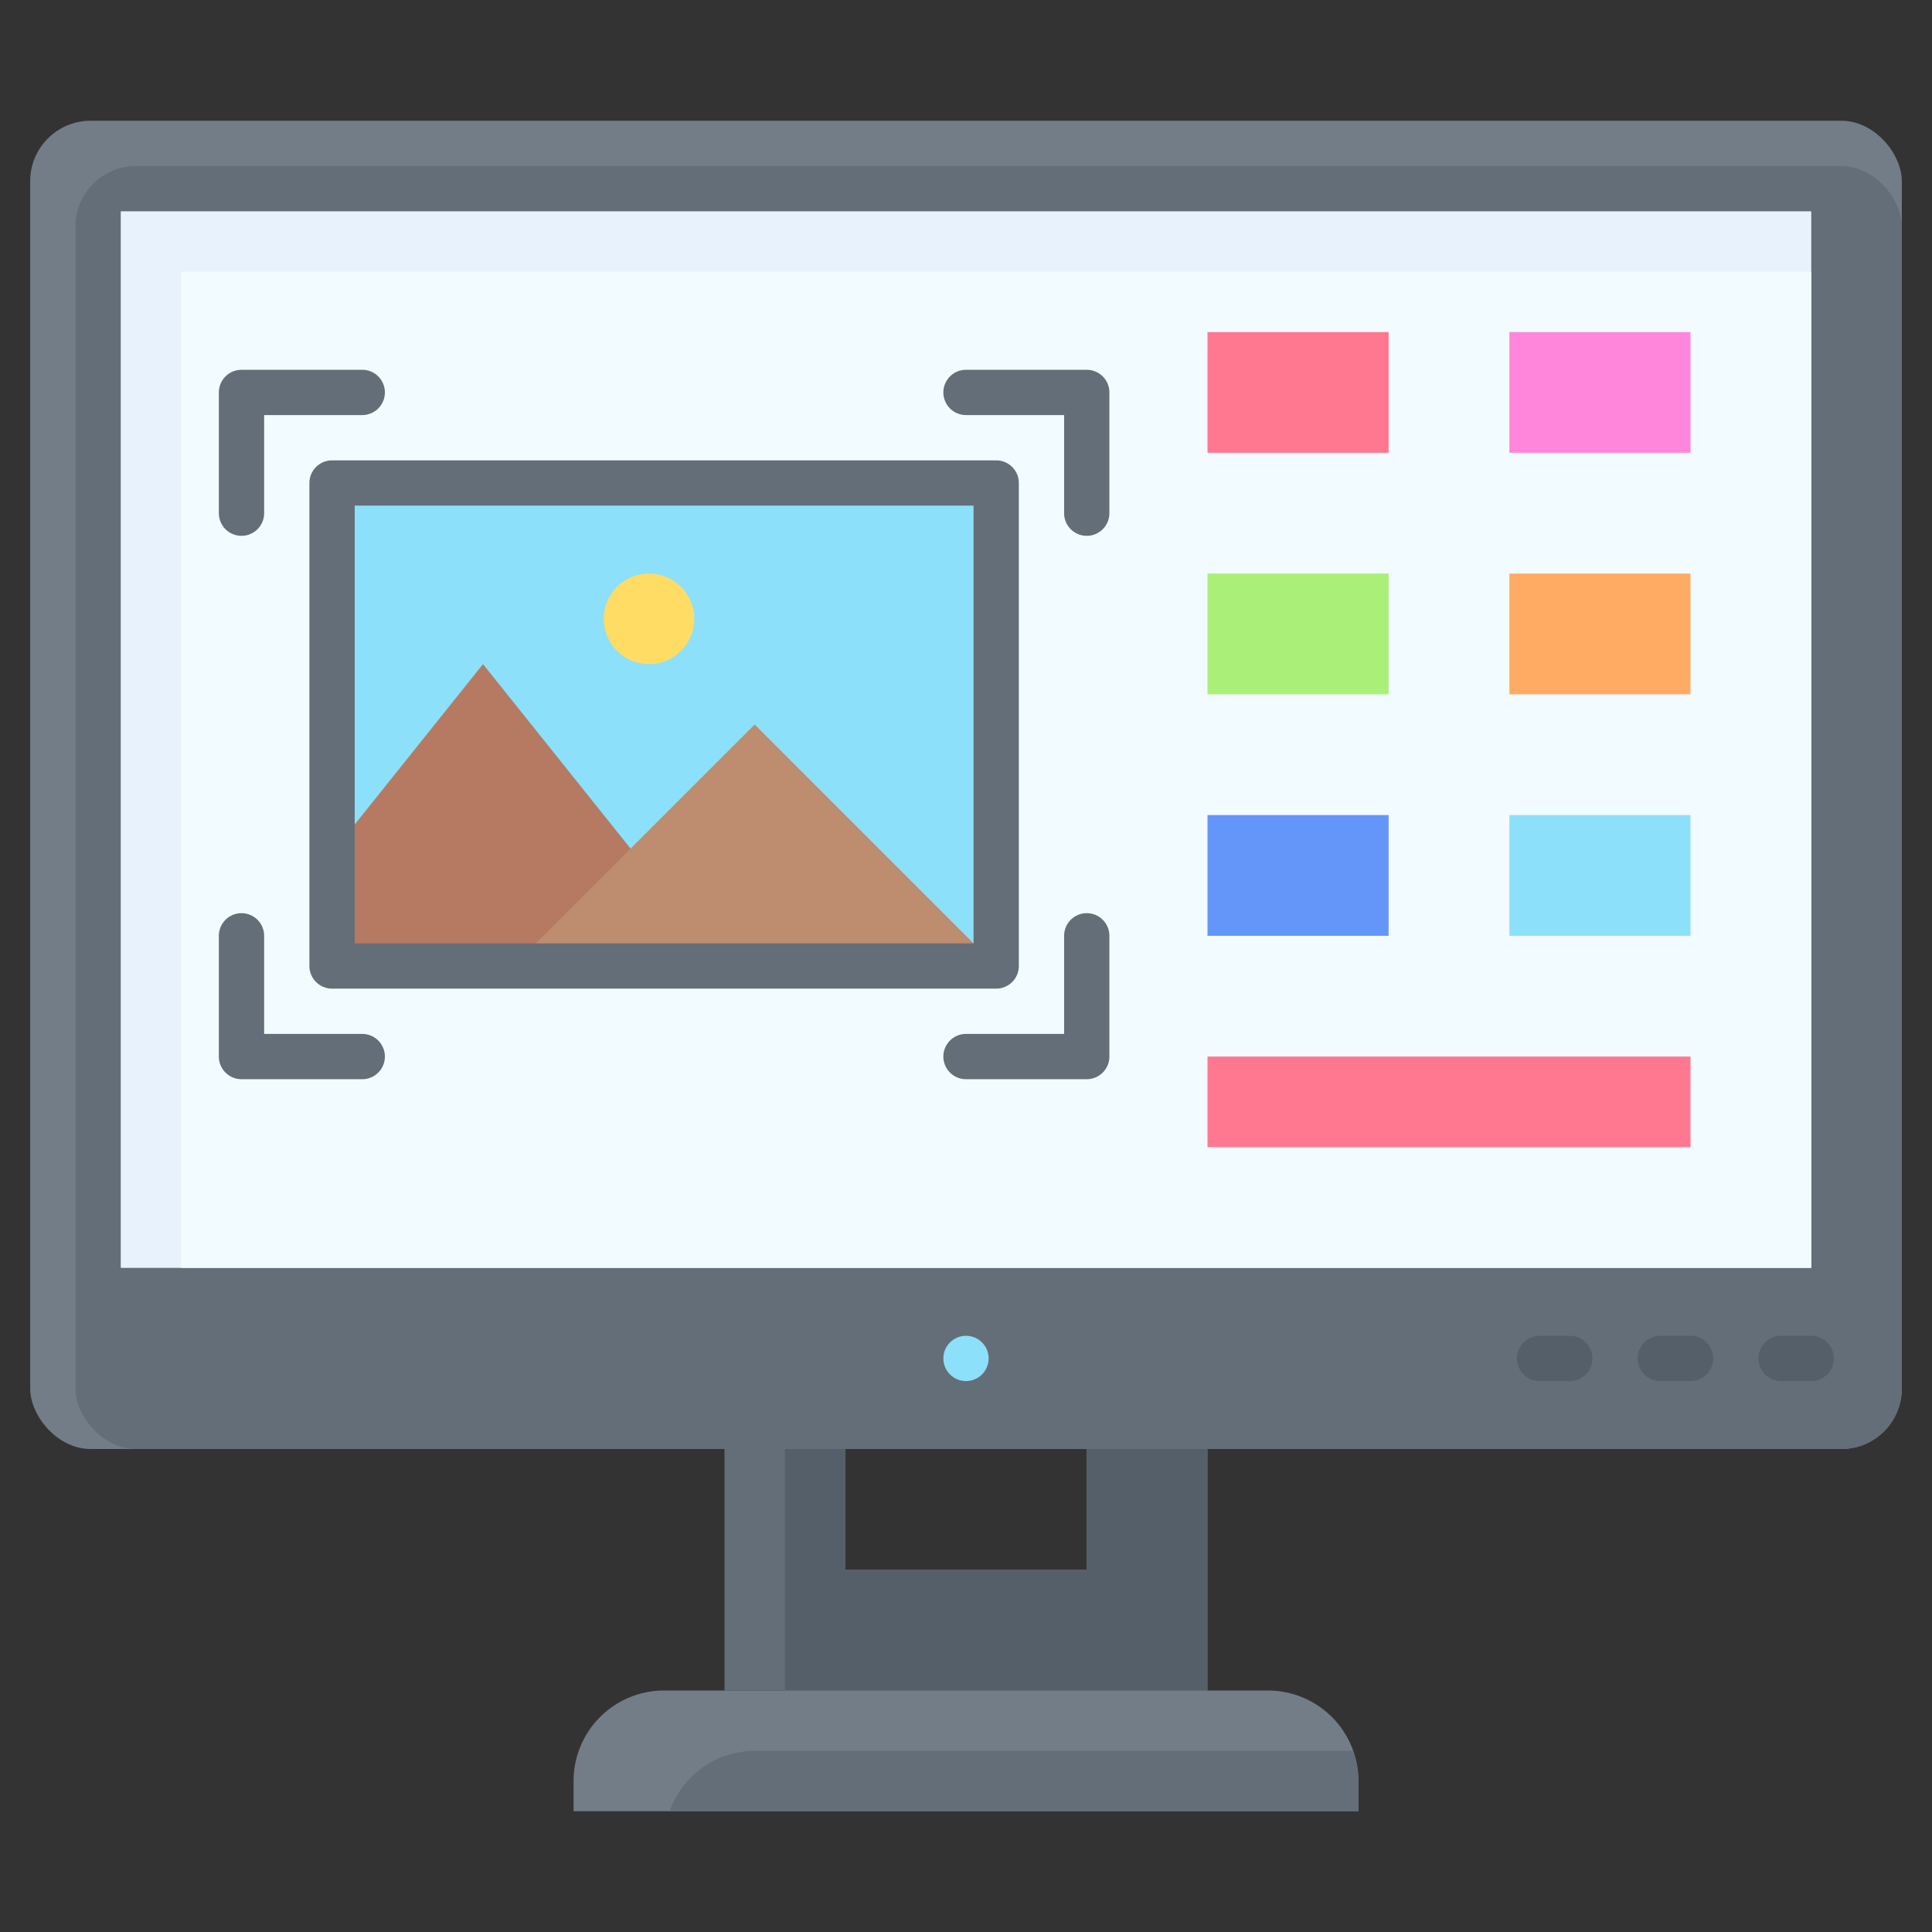 <svg xmlns="http://www.w3.org/2000/svg" id="Flat" viewBox="0 0 64 64"><rect x="0" y="0" width="64" height="64" fill="#333333" stroke="none"/><path d="m36 48v4h-8v-4h-4v8h16v-8z" fill="#646e78"></path><path d="m36 48v4h-8v-4h-2v8h14v-8z" fill="#555f69"></path><rect fill="#737d87" height="44" rx="2" width="62" x="1" y="4"></rect><rect fill="#646e78" height="42.5" rx="2" width="60.5" x="2.5" y="5.5"></rect><path d="m14.5-3.5h35v56h-35z" fill="#e8f2fc" transform="matrix(0 1 -1 0 56.5 -7.5)"></path><path d="m16.5-1.5h33v54h-33z" fill="#f2fbff" transform="matrix(0 1 -1 0 58.5 -7.5)"></path><path d="m45 60v-1a3 3 0 0 0 -3-3h-20a3 3 0 0 0 -3 3v1z" fill="#737d87"></path><path d="m45 60v-1a2.962 2.962 0 0 0 -.184-1h-19.816a2.99 2.99 0 0 0 -2.816 2z" fill="#646e78"></path><circle cx="32" cy="45" fill="#8ce0f9" r=".75"></circle><path d="m60 45.75h-1a.75.75 0 0 1 0-1.5h1a.75.75 0 0 1 0 1.5z" fill="#555f69"></path><path d="m56 45.75h-1a.75.75 0 0 1 0-1.5h1a.75.75 0 0 1 0 1.5z" fill="#555f69"></path><path d="m52 45.75h-1a.75.75 0 0 1 0-1.5h1a.75.75 0 0 1 0 1.5z" fill="#555f69"></path><path d="m11 16h22v16h-22z" fill="#8ce0f9"></path><path d="m11 28.25v3.75h13l-8-10z" fill="#b57a61"></path><path d="m33 32h-16l8-8z" fill="#be8c6e"></path><path d="m33 32.75h-22a.75.75 0 0 1 -.75-.75v-16a.75.75 0 0 1 .75-.75h22a.75.75 0 0 1 .75.75v16a.75.75 0 0 1 -.75.75zm-21.25-1.5h20.5v-14.5h-20.5z" fill="#646e78"></path><circle cx="21.5" cy="20.5" fill="#ffdd64" r="1.5"></circle><g fill="#646e78"><path d="m36 17.75a.75.75 0 0 1 -.75-.75v-3.25h-3.25a.75.75 0 0 1 0-1.5h4a.75.75 0 0 1 .75.75v4a.75.75 0 0 1 -.75.75z"></path><path d="m8 17.75a.75.75 0 0 1 -.75-.75v-4a.75.75 0 0 1 .75-.75h4a.75.75 0 0 1 0 1.5h-3.25v3.25a.75.75 0 0 1 -.75.75z"></path><path d="m36 35.75h-4a.75.75 0 0 1 0-1.5h3.25v-3.25a.75.75 0 0 1 1.5 0v4a.75.75 0 0 1 -.75.75z"></path><path d="m12 35.75h-4a.75.75 0 0 1 -.75-.75v-4a.75.75 0 0 1 1.5 0v3.25h3.25a.75.75 0 0 1 0 1.5z"></path></g><path d="m50 11h6v4h-6z" fill="#ff86db"></path><path d="m40 11h6v4h-6z" fill="#ff7890"></path><path d="m50 19h6v4h-6z" fill="#ffab64"></path><path d="m40 19h6v4h-6z" fill="#aaf078"></path><path d="m50 27h6v4h-6z" fill="#8ce0f9"></path><path d="m40 27h6v4h-6z" fill="#6496fa"></path><path d="m40 35h16v3h-16z" fill="#ff7890"></path></svg>